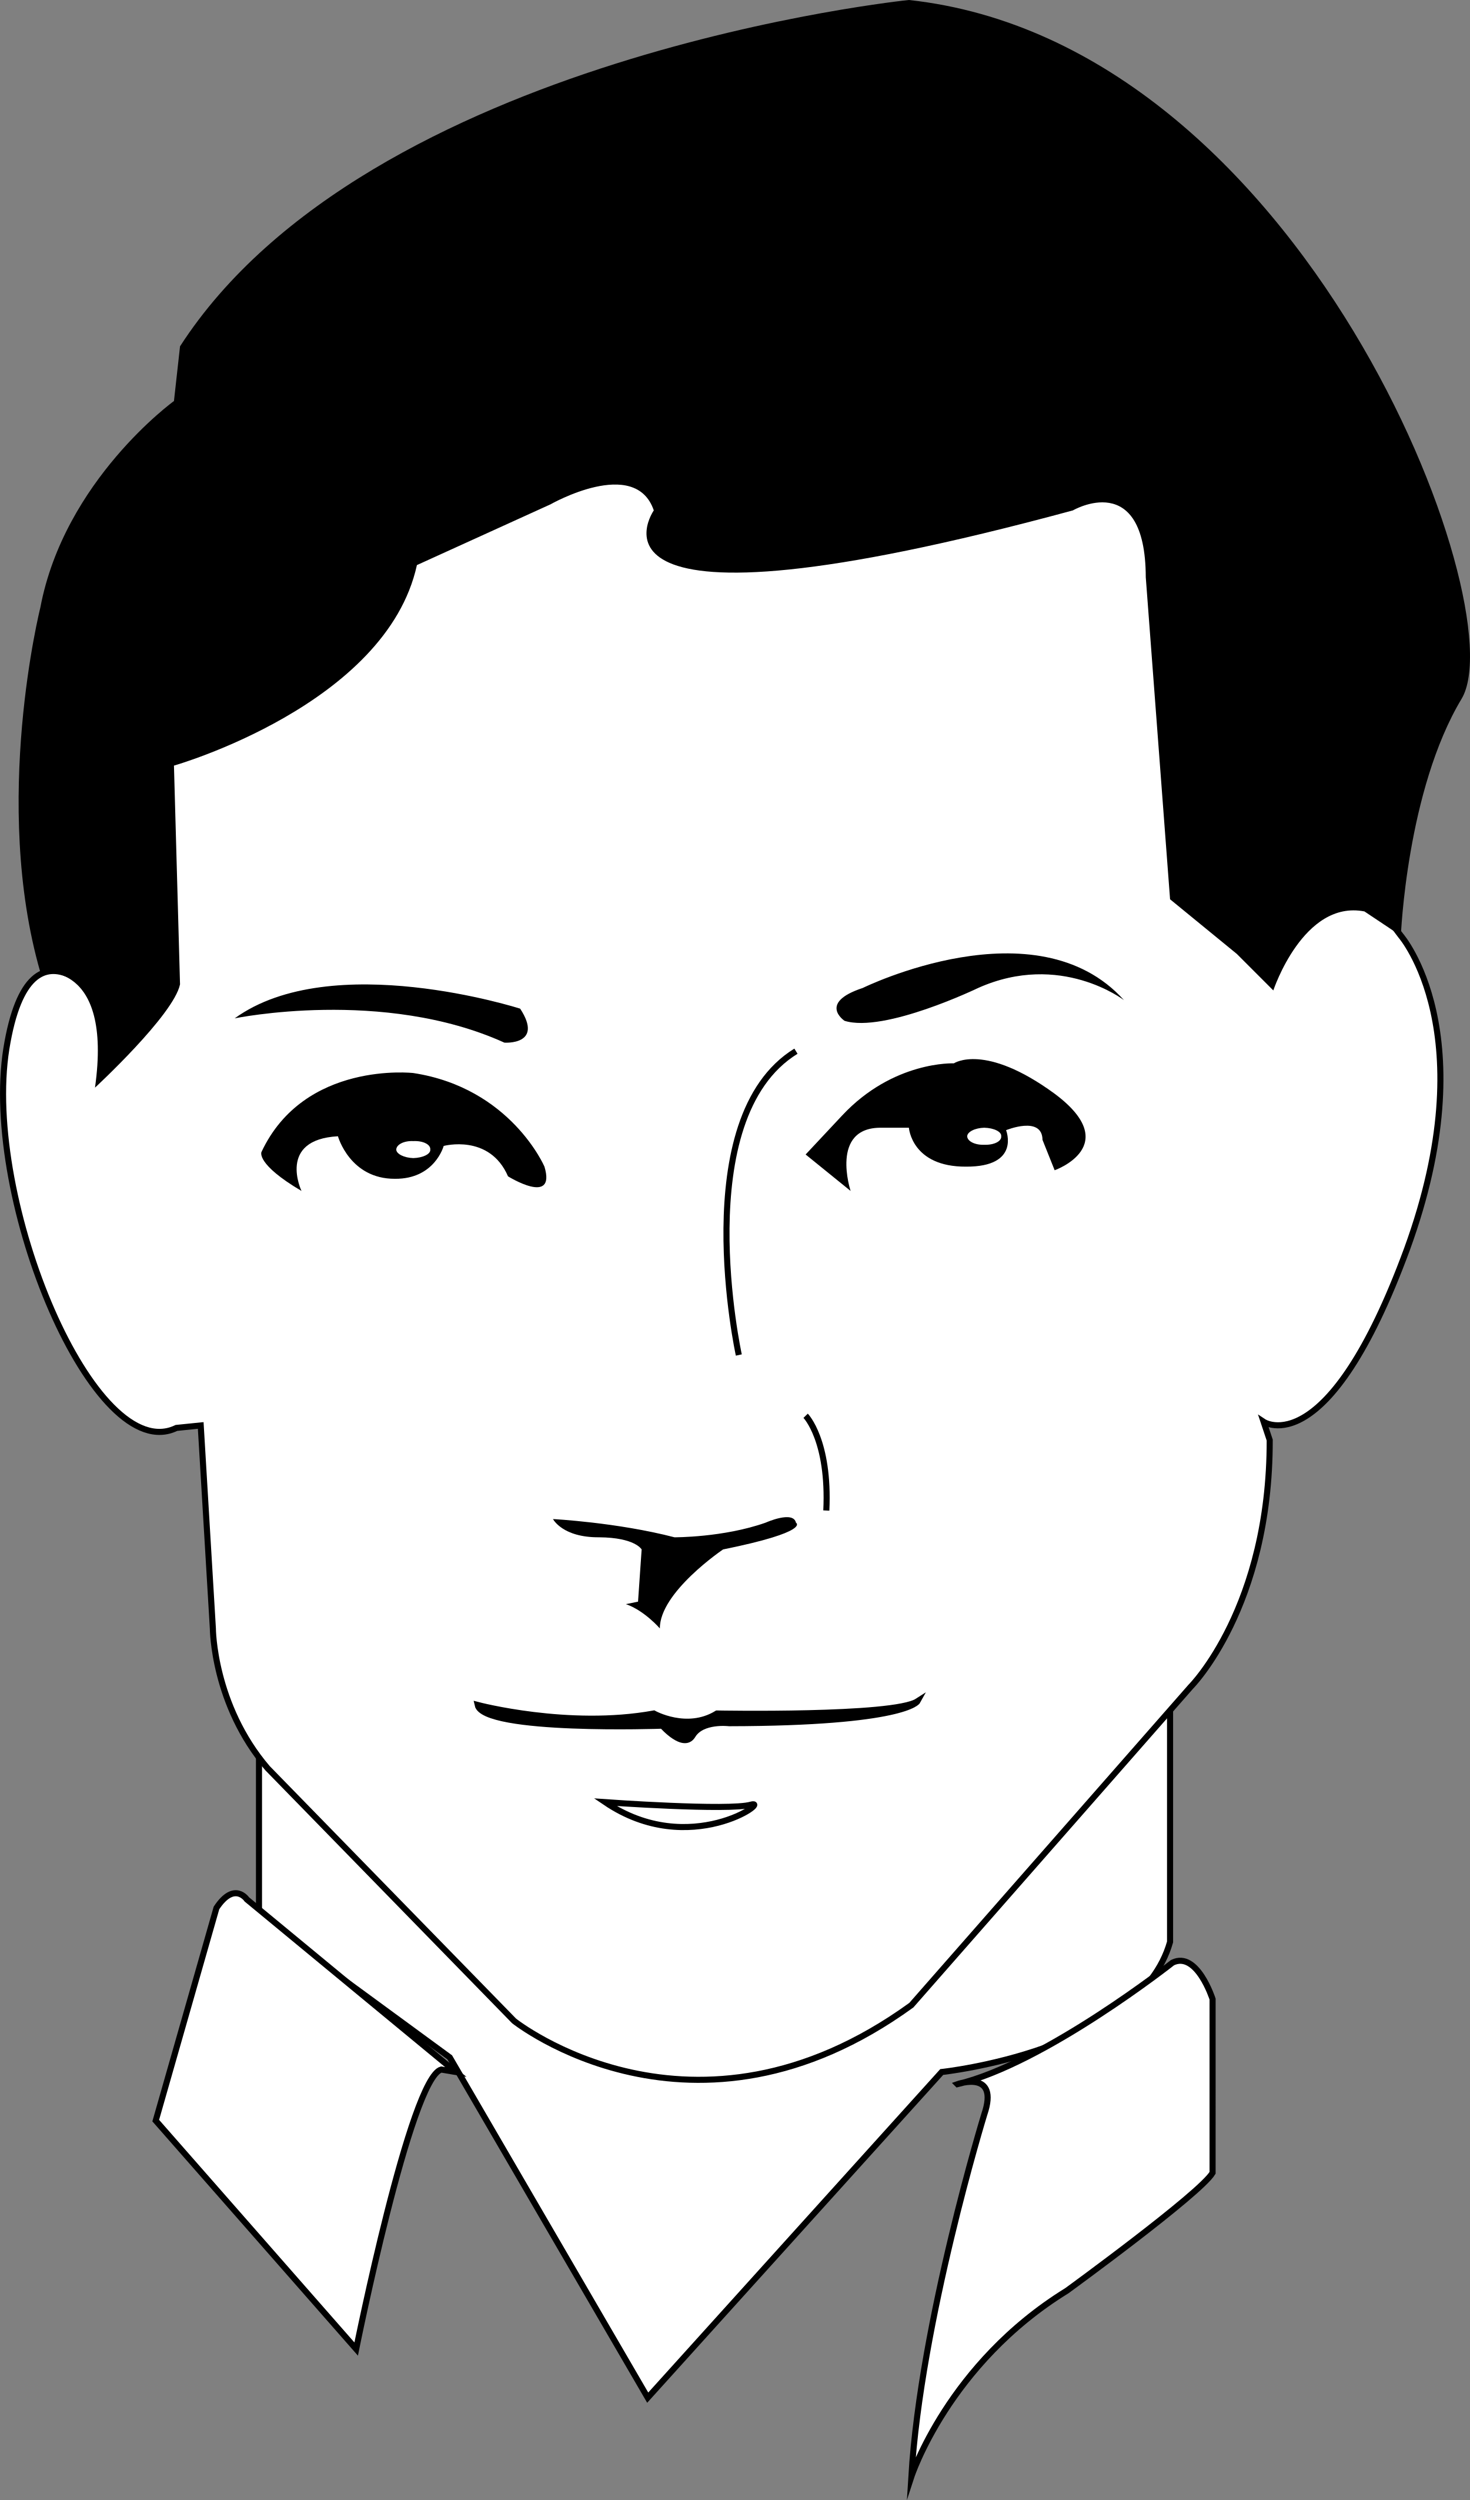 <svg xmlns="http://www.w3.org/2000/svg" width="121.011" height="205.731"><rect width="100%" height="100%" fill="#808080" stroke="none"/><path fill="#fff" d="M21.32 142.297v15.5l15.703 11.5 16.297 28L77.523 170.5s16.273-1.727 18.797-10.703v-21.5l-75 4"/><path fill="none" stroke="#000" stroke-miterlimit="10" stroke-width=".5" d="M21.32 142.297v15.5l15.703 11.5 16.297 28L77.523 170.5s16.273-1.727 18.797-10.703v-21.5zm0 0"/><path fill="#fff" d="M9.32 83.5S2.546 73.773.523 86.297c-1.977 12.476 7.273 34.476 14 31.203l2-.203 1 16.703s.023 6.273 4.5 11.5l20.297 20.797S57.046 178.023 75.023 165l23-26.203s6.523-6.524 6.5-20.297l-.5-1.5s5.273 3.523 11.797-14.203c6.476-17.774-.5-25.797-.5-25.797l-6.797-9L93.82 37.297 56.523 33.5 36.82 40.297 19.523 48.5l-7 8.297L9.32 83.5"/><path fill="none" stroke="#000" stroke-miterlimit="10" stroke-width=".5" d="M9.32 83.5S2.546 73.773.523 86.297c-1.977 12.476 7.273 34.476 14 31.203l2-.203 1 16.703s.023 6.273 4.5 11.5l20.297 20.797S57.046 178.023 75.023 165l23-26.203s6.523-6.524 6.5-20.297l-.5-1.5s5.273 3.523 11.797-14.203c6.476-17.774-.5-25.797-.5-25.797l-6.797-9L93.82 37.297 56.523 33.5 36.82 40.297 19.523 48.5l-7 8.297zm0 0"/><path d="M7.82 89.5s6.476-5.977 7-8.5l-.5-18s17.476-4.977 20-16.5l11-5s6.976-3.977 8.5.5c0 0-8.024 11.523 34.5 0 0 0 5.976-3.477 6 5.5l2 26.5 5.5 4.5 3 3s2.476-7.477 7.5-6.5l3 2s.476-11.977 5-19.5c4.476-7.477-13.024-53.977-45.5-57.5 0 0-44.524 4.523-60 28.5l-.5 4.5s-9.024 6.523-11 17c0 0-4.024 16.023 0 30 0 0 5.976-.977 4.5 9.5"/><path d="M19.32 83.797s12.226-2.524 22.203 2c0 0 3.273.226 1.297-2.797 0 0-15.524-4.977-23.5.797m73.203-1.5s-5.227-4.024-12-1c0 0-7.727 3.726-11 2.703 0 0-2.227-1.477 1.5-2.703 0 0 14.273-7.024 21.5 1m-58.5 6s-8.977-1.024-12.5 6.5c0 0-.477.976 3.297 3.203 0 0-2.024-4.227 3-4.5 0 0 .976 3.523 4.703 3.5 3.273.023 4-2.703 4-2.703s3.773-1.024 5.297 2.5c0 0 3.976 2.476 3-.797 0 0-2.774-6.477-10.797-7.703m52.797 8s5.726-2.024 0-6.297c-5.774-4.227-8.297-2.5-8.297-2.5s-4.977-.227-9.203 4.297l-3 3.203 3.703 3s-1.727-5.227 2.5-5.203h2.297s.226 3.226 4.703 3.203c4.523.023 3.297-3 3.297-3s2.976-1.227 3 .797l1 2.5"/><path fill="#fff" d="M81.023 94.2c.804.03 1.437-.286 1.398-.7.04-.367-.594-.684-1.398-.703-.758.02-1.39.336-1.403.703.012.414.645.73 1.403.7m-47 1.097c.804-.024 1.437-.34 1.398-.7.04-.421-.594-.738-1.398-.699-.758-.039-1.39.278-1.403.7.012.359.645.675 1.403.699"/><path fill="none" stroke="#000" stroke-miterlimit="10" stroke-width=".5" d="M60.82 111.5s-4.274-19.477 4.703-25"/><path d="M45.523 125s5.273.273 10 1.5c0 0 4.023.023 7.5-1.203 0 0 2.273-1.024 2.5 0 0 0 1.273.726-6 2.203 0 0-5.227 3.523-5.203 6.5 0 0-1.274-1.477-2.797-2l1-.203.297-4.297s-.524-.977-3.5-1c-3.024.023-3.797-1.5-3.797-1.5"/><path fill="none" stroke="#000" stroke-miterlimit="10" stroke-width=".5" d="M66.32 116.5s1.976 2.023 1.703 7.797m-18.203 24s10.226.726 12 .203c1.726-.477-5.024 4.523-12-.203zm0 0"/><path d="M75.523 140s-.977 1.773-15.5 1.797c0 0-2.227-.274-3 1-.727 1.226-2.5-.797-2.5-.797s-14.727.523-15.203-1.703c0 0 7.476 1.976 14.5.703 0 0 2.726 1.523 5.203 0 0 0 14.523.273 16.5-1"/><path fill="none" stroke="#000" stroke-miterlimit="10" stroke-width=".5" d="M75.523 140s-.977 1.773-15.5 1.797c0 0-2.227-.274-3 1-.727 1.226-2.5-.797-2.5-.797s-14.727.523-15.203-1.703c0 0 7.476 1.976 14.5.703 0 0 2.726 1.523 5.203 0 0 0 14.523.273 16.5-1zm0 0"/><path fill="#fff" d="M20.32 156.297s-1.024-1.524-2.5.703l-5 17.5 16.5 18.797s4.476-22.274 7-23l1.203.203-17.203-14.203"/><path fill="none" stroke="#000" stroke-miterlimit="10" stroke-width=".5" d="M20.32 156.297s-1.024-1.524-2.5.703l-5 17.5 16.5 18.797s4.476-22.274 7-23l1.203.203Zm0 0"/><path fill="#fff" d="M78.82 171.5s3.476-1.227 2.203 2.5c0 0-5.227 17.023-6 29.797 0 0 3.023-9.274 12.797-15.297 0 0 10.976-7.977 12-9.703V164.5s-1.274-3.977-3.297-3c0 0-10.477 8.273-17.703 10"/><path fill="none" stroke="#000" stroke-miterlimit="10" stroke-width=".5" d="M78.82 171.5s3.476-1.227 2.203 2.5c0 0-5.227 17.023-6 29.797 0 0 3.023-9.274 12.797-15.297 0 0 10.976-7.977 12-9.703V164.5s-1.274-3.977-3.297-3c0 0-10.477 8.273-17.703 10zm0 0"/></svg>
